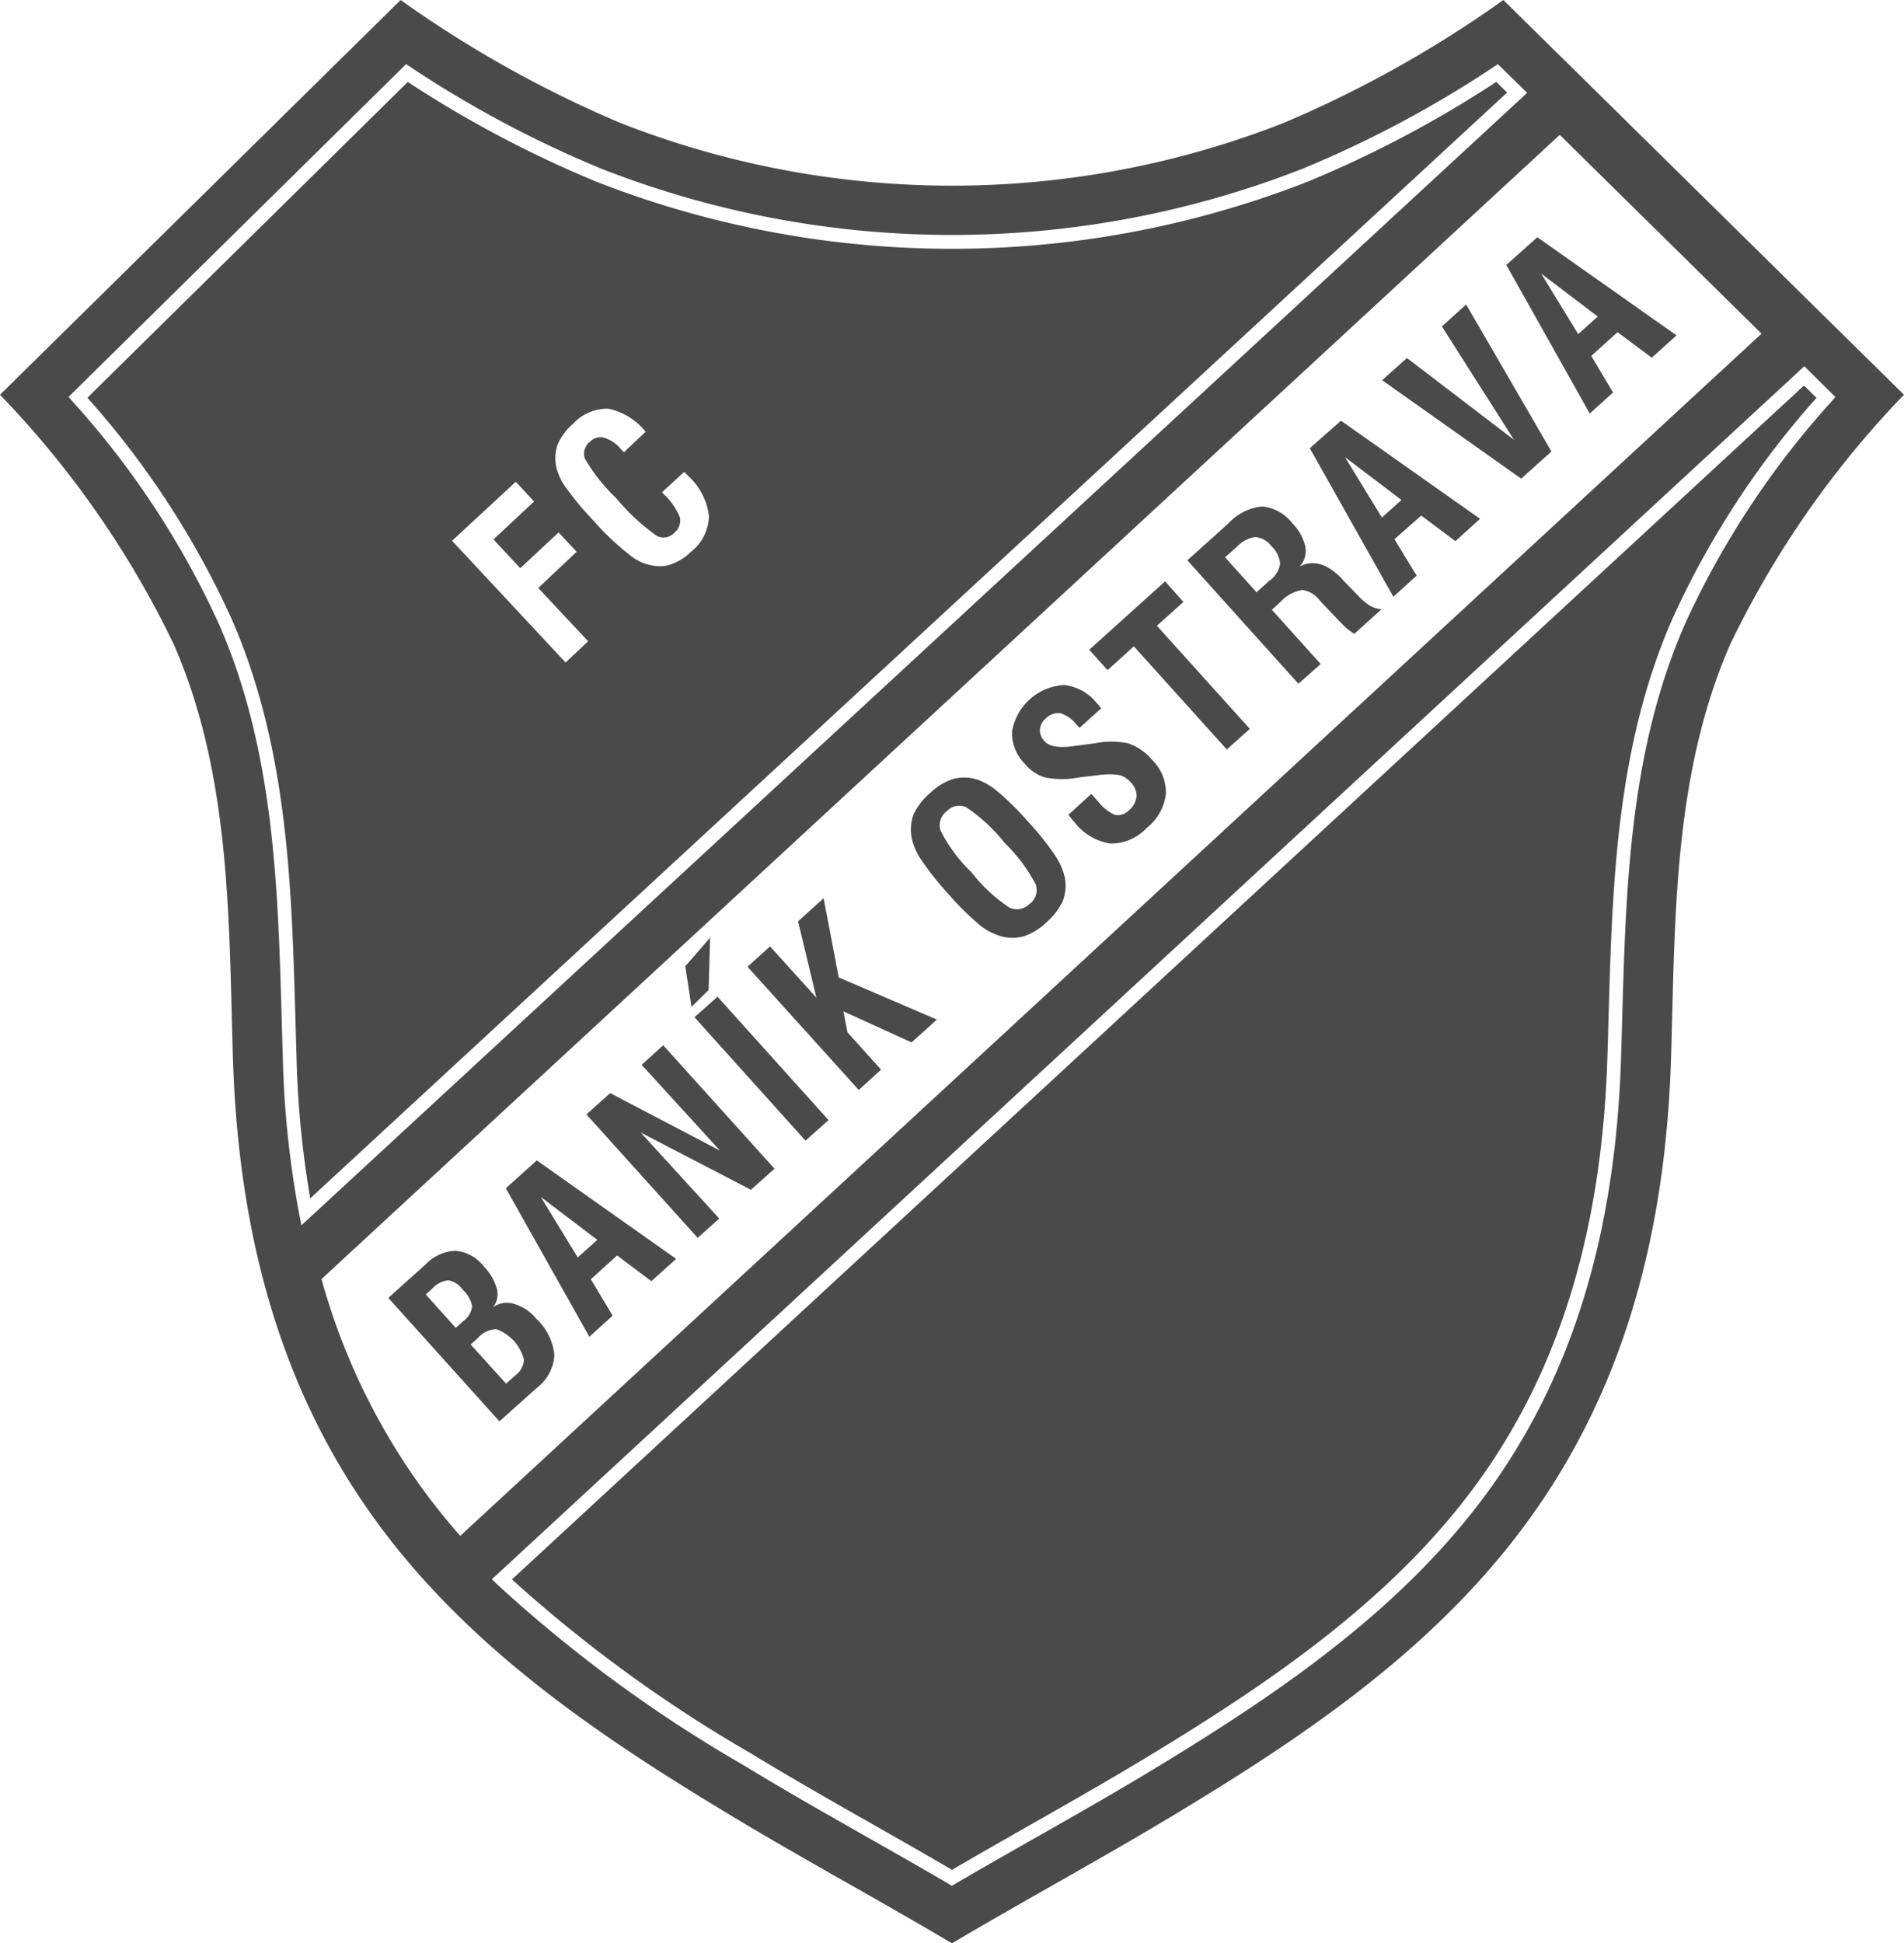 <?xml version="1.0" encoding="UTF-8"?> <svg xmlns="http://www.w3.org/2000/svg" width="77.253" height="78.843" viewBox="0 0 77.253 78.843"><path id="Path_496" data-name="Path 496" d="M80.034.922a46.594,46.594,0,0,1-8.912,4.986,36.836,36.836,0,0,1-26.919,0A46.581,46.581,0,0,1,35.291.922L19.036,16.938a38.722,38.722,0,0,1,7.045,10.115c2.1,4.786,2.23,10.024,2.359,15.09q.022.865.047,1.726c.236,7.466,2.077,13.52,5.626,18.508,3.672,5.176,8.922,8.768,14.048,11.879,1.768,1.079,3.6,2.122,5.375,3.129,1.358.772,2.761,1.57,4.126,2.379,1.366-.81,2.769-1.607,4.127-2.379,1.773-1.008,3.606-2.05,5.374-3.129,5.126-3.111,10.376-6.7,14.048-11.879,3.55-4.988,5.39-11.042,5.626-18.508q.026-.861.047-1.728c.128-5.065.261-10.3,2.359-15.089a38.719,38.719,0,0,1,7.045-10.115ZM31.17,50.142a39.111,39.111,0,0,1-.659-6.33q-.025-.783-.046-1.569c-.152-5.357-.308-10.9-2.545-16a35.2,35.2,0,0,0-5.929-9.02l-.172-.2,13.695-13.5.189.127a44.992,44.992,0,0,0,7.736,4.118,39,39,0,0,0,28.447,0,44.984,44.984,0,0,0,7.735-4.117l.188-.126L81,4.688l-.216.2L31.265,50.635Zm4.81,10.909a26.541,26.541,0,0,1-3.9-8.236L82.322,6.393l8.186,8.066L37.71,63.233A26.155,26.155,0,0,1,35.98,61.051ZM87.4,26.246c-2.237,5.1-2.393,10.639-2.545,16q-.022.785-.046,1.571c-.217,7.056-1.932,12.747-5.241,17.4-3.455,4.857-8.51,8.311-13.458,11.32-1.664,1.016-3.382,1.991-5.043,2.935-1.073.609-2.183,1.24-3.267,1.875l-.141.083-.141-.083c-1.084-.635-2.194-1.265-3.267-1.874-1.661-.944-3.38-1.919-5.045-2.935a56.345,56.345,0,0,1-10-7.339l-.213-.205L92.244,15.781l1.261,1.247-.172.2A35.2,35.2,0,0,0,87.4,26.246ZM39.807,65A56.727,56.727,0,0,0,49.5,72.056c1.658,1.012,3.372,1.986,5.03,2.927,1.028.584,2.09,1.187,3.132,1.8,1.043-.609,2.1-1.212,3.133-1.8,1.657-.941,3.371-1.915,5.029-2.926,4.9-2.978,9.9-6.392,13.293-11.167,3.243-4.56,4.924-10.152,5.138-17.094q.025-.785.046-1.569c.153-5.41.312-11,2.592-16.2a35.449,35.449,0,0,1,5.847-8.964l-.509-.5ZM72.1,8.29a39.588,39.588,0,0,1-28.876,0h0a45.686,45.686,0,0,1-7.642-4.043l-13,12.811a35.454,35.454,0,0,1,5.847,8.964c2.28,5.2,2.439,10.795,2.592,16.205q.022.784.046,1.568a39.2,39.2,0,0,0,.557,5.745L80.186,4.677l-.442-.431A45.678,45.678,0,0,1,72.1,8.29ZM41.984,27.8l-4.606-4.938,2.585-2.394.744.8-1.649,1.539,1.086,1.167L41.7,22.524l.734.784-1.559,1.468L42.9,26.939Zm5.1-4.505a2.186,2.186,0,0,1-.694.473,1.375,1.375,0,0,1-.694.121,1.91,1.91,0,0,1-1.006-.372,10.478,10.478,0,0,1-1.569-1.468,12.276,12.276,0,0,1-1.066-1.267,2.393,2.393,0,0,1-.432-.845,1.7,1.7,0,0,1,.03-.955,2.247,2.247,0,0,1,.613-.845,1.9,1.9,0,0,1,1.448-.634,2.625,2.625,0,0,1,1.519.935l-.885.835-.111-.121a1.469,1.469,0,0,0-.694-.473.581.581,0,0,0-.573.171.6.6,0,0,0-.2.684,7.316,7.316,0,0,0,1.287,1.619,8.347,8.347,0,0,0,1.629,1.509.591.591,0,0,0,.714-.131.628.628,0,0,0,.221-.624,2.693,2.693,0,0,0-.664-.945l-.06-.07.9-.825.091.091.091.091A2.611,2.611,0,0,1,47.8,21.86,1.892,1.892,0,0,1,47.083,23.3ZM39.892,53.82a.958.958,0,0,0-.855.141.861.861,0,0,0,.161-.744,2.148,2.148,0,0,0-.533-.915,1.634,1.634,0,0,0-1.146-.634,1.786,1.786,0,0,0-1.227.563l-1.5,1.348L39.3,58.587l1.529-1.368a1.791,1.791,0,0,0,.7-1.317,2.309,2.309,0,0,0-.724-1.468A1.868,1.868,0,0,0,39.892,53.82Zm-2.052.694-.312.282-1.217-1.358.282-.251a.991.991,0,0,1,.634-.322.908.908,0,0,1,.583.382,1.2,1.2,0,0,1,.382.674A.86.86,0,0,1,37.841,54.514Zm2.112,2.2-.382.342L38.132,55.47l.282-.251a1.055,1.055,0,0,1,.754-.372,1.768,1.768,0,0,1,1.126,1.237A.841.841,0,0,1,39.952,56.717Zm-.392-7.583,3.389,6.024.945-.855-.885-1.478,1.066-.965L45.464,52.9l1.006-.905L40.817,48Zm3.711,2.092-.794.714-1.5-2.454Zm1.8-7.1,3.178,3.48-4.455-2.333-.965.865,4.515,5.008.875-.784-3.188-3.49,4.475,2.323.955-.855-4.516-5.008Zm2.142-1.931L51.719,47.2l.935-.835L48.149,41.36Zm5.24-4.827-1.036.935.744,3.1-1.881-2.082-.915.825,4.515,5,.905-.825L53.418,42.8l-.161-.845,2.766,1.257,1.026-.925-3.982-1.71Zm9.363-1.78A10.9,10.9,0,0,0,60.75,34.26a11.158,11.158,0,0,0-1.217-1.207,2.566,2.566,0,0,0-.875-.513,1.752,1.752,0,0,0-.965-.01,2.43,2.43,0,0,0-.915.563,2.6,2.6,0,0,0-.674.865,1.86,1.86,0,0,0-.08.955,2.546,2.546,0,0,0,.412.925,11.931,11.931,0,0,0,1.076,1.348,11.235,11.235,0,0,0,1.207,1.207,2.468,2.468,0,0,0,.885.5,1.723,1.723,0,0,0,.955.02,2.4,2.4,0,0,0,.935-.573,2.59,2.59,0,0,0,.664-.865,1.749,1.749,0,0,0,.08-.955A2.629,2.629,0,0,0,61.816,35.587Zm-1,2A.719.719,0,0,1,60,37.75a6.512,6.512,0,0,1-1.539-1.428,6.351,6.351,0,0,1-1.257-1.69.7.7,0,0,1,.241-.794.683.683,0,0,1,.8-.161,6.825,6.825,0,0,1,1.549,1.438,6.659,6.659,0,0,1,1.267,1.69A.7.7,0,0,1,60.82,37.589Zm4.023-6.5a3.368,3.368,0,0,0-1.368-.01l-.825.111h-.01q-.92.136-1.207-.181a.64.64,0,0,1-.2-.473.625.625,0,0,1,.231-.453.7.7,0,0,1,.6-.221,1.334,1.334,0,0,1,.654.463l.121.131.885-.794c-.02-.02-.04-.05-.06-.07a.473.473,0,0,0-.1-.111,1.977,1.977,0,0,0-1.348-.764A2.273,2.273,0,0,0,60.1,30.589a1.764,1.764,0,0,0,.513,1.317,1.738,1.738,0,0,0,.8.553,3.633,3.633,0,0,0,1.428,0l.774-.091a2.859,2.859,0,0,1,.845,0,.946.946,0,0,1,.453.292.8.8,0,0,1,.241.573.87.87,0,0,1-.312.563.641.641,0,0,1-.553.191,1.69,1.69,0,0,1-.684-.533l-.292-.322-.925.845.01.02c.111.141.191.231.241.292a2.28,2.28,0,0,0,1.438.855,1.99,1.99,0,0,0,1.478-.624,2.09,2.09,0,0,0,.784-1.368,1.85,1.85,0,0,0-.563-1.408A2.184,2.184,0,0,0,64.843,31.092Zm2.213-5.742-.744-.835-3.077,2.776.744.825,1.066-.965,3.771,4.184.935-.835-3.771-4.184Zm7.11-.231-.624-.644a.437.437,0,0,1-.06-.07c-.593-.613-1.157-.774-1.71-.493a.93.93,0,0,0,.231-.8,1.942,1.942,0,0,0-.513-.935,1.769,1.769,0,0,0-1.237-.7,2.141,2.141,0,0,0-1.368.684l-1.669,1.5,4.505,5.008.905-.8-1.981-2.2.322-.292a1.6,1.6,0,0,1,.9-.513,1.05,1.05,0,0,1,.724.432l.121.131.493.513c.191.2.342.362.453.463a2.7,2.7,0,0,0,.332.241l1.106-1a1.024,1.024,0,0,1-.453-.131A2.382,2.382,0,0,1,74.166,25.118Zm-3.61-.644-.533.483-1.277-1.418.463-.412a1.28,1.28,0,0,1,.764-.412.909.909,0,0,1,.644.362,1.109,1.109,0,0,1,.362.724A1.041,1.041,0,0,1,70.555,24.475Zm1.629-5.36,3.389,6.024.945-.855-.9-1.478L76.7,21.84l1.388,1.036,1-.905-5.642-3.982ZM75.9,21.206l-.794.714-1.5-2.454Zm1.639-7.04,2.927,4.6-4.345-3.319-1.006.9,5.642,3.993,1.227-1.1-3.46-5.964Zm3.872-3.62-1.257,1.126L83.539,17.7l.945-.855L83.6,15.363l1.066-.965,1.388,1.036,1.006-.905Zm1.659,3.932-1.5-2.454,2.293,1.74ZM47.787,41.088l.06-2.122-1.006,1.157.251,1.649Z" transform="translate(-19.036 -0.922)" fill="#4a4a4a"></path></svg> 